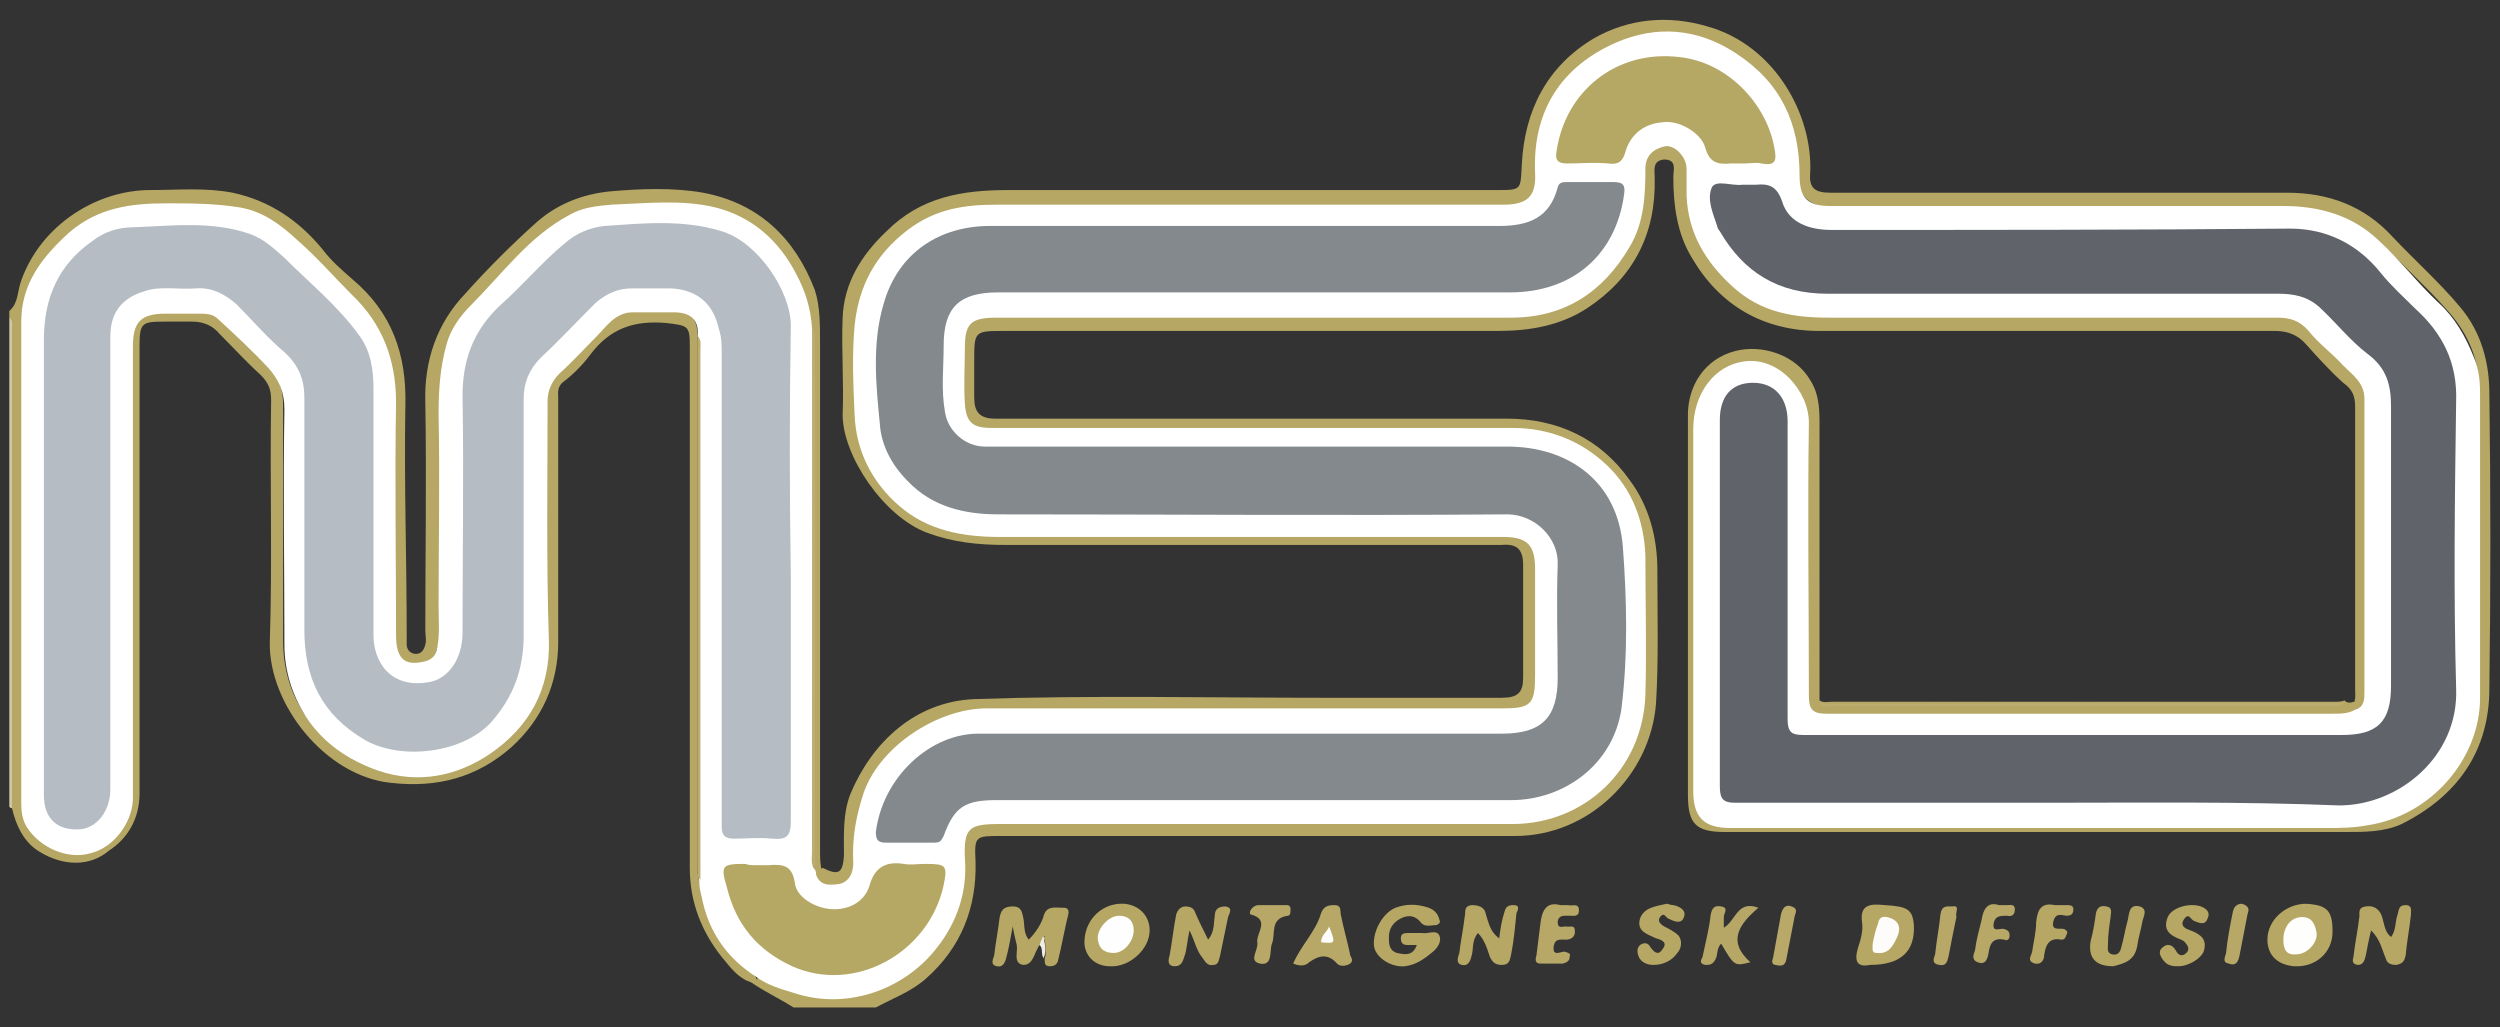 <?xml version="1.0" encoding="utf-8"?>
<!-- Generator: Adobe Illustrator 26.3.1, SVG Export Plug-In . SVG Version: 6.00 Build 0)  -->
<svg version="1.1" id="Calque_1" xmlns="http://www.w3.org/2000/svg" xmlns:xlink="http://www.w3.org/1999/xlink" x="0px" y="0px"
	 viewBox="0 0 188.1 77.3" style="enable-background:new 0 0 188.1 77.3;" xml:space="preserve">
<rect x="0" y="0" width="188.1" height="77.3" fill="#333333" stroke="none"/>
<style type="text/css">
	.st0{fill:#FFFFFF;}
	.st1{fill:#B6A764;}
	.st2{fill:#B7A765;}
	.st3{fill:#D2C8A7;}
	.st4{fill:#B7A764;}
	.st5{fill:#B6A765;}
	.st6{fill:#B7A867;}
	.st7{fill:#B7A766;}
	.st8{fill:#BDAD71;}
	.st9{fill:#B8A867;}
	.st10{fill:#B8A969;}
	.st11{fill:#B8A868;}
	.st12{fill:#EFECE4;}
	.st13{fill:#FEFEFD;}
	.st14{fill:#FEFEFE;}
	.st15{fill:#FDFCFB;}
	.st16{fill:#FDFCFC;}
	.st17{fill:#83898D;}
	.st18{fill:#B5BCC3;}
	.st19{fill:#60636A;}
	.st20{fill:#B5A764;}
</style>
<g id="gUTJjo.tif">
	<g>
		<g>
			<path class="st0" d="M1.1,60.8c0.2,0.2,0.3,0.4,0.3,0.6c1,3.1,4.3,3.6,6.5,2.6c0.6-0.3,1.1-0.7,1.4-1.1L1.1,60.8z"/>
			<path class="st1" d="M56.5,73.9c-1-0.3-1.6-1.2-2.2-1.9c-1.5-1.9-2.4-4.1-2.4-6.7c0-13.1,0-26.1,0-39.2c0-1.6-0.1-1.6-1.8-1.8
				c-2.4-0.2-4.2,0.4-5.7,2.4c-0.6,0.8-1.3,1.5-2.1,2.1C41.9,29.2,42,29.6,42,30c0,6.1,0,12.2,0,18.3c0,3.1-1.2,5.8-3.5,7.9
				c-2.6,2.3-5.6,3.1-9.1,2.7c-4.9-0.5-9.2-5.9-9.1-10.6c0.2-6,0-12.1,0.1-18.2c0-0.8-0.2-1.3-0.8-1.9c-1.1-1-2.1-2.1-3.1-3.1
				c-0.5-0.6-1.2-0.9-2-0.9c-0.7,0-1.4,0-2.2,0c-1.6,0-1.8,0.1-1.8,1.8c0,7.5,0,15,0,22.5c0,3.7,0,7.5,0,11.2c0,1.9-0.9,3.4-2.3,4.3
				c-1.4,1.2-3.4,1.2-5.2,0.1c-1.2-0.7-1.8-2-2.1-3.3c-0.1-0.4-0.1-0.9-0.1-1.3c0-11.4,0-22.9,0-34.3c0-0.4,0.1-0.9-0.1-1.3
				c0-0.2,0-0.3,0-0.5c0.7-0.6,0.6-1.5,0.9-2.3c1.5-4.2,5.7-6.8,9.7-6.8c2.1,0,4.1-0.2,6.2,0.2c2.8,0.6,5,2.1,6.8,4.3
				c0.6,0.8,1.4,1.5,2.2,2.2c3,2.5,4.1,5.7,4,9.5c-0.1,5.8,0.1,11.5,0.1,17.3c0,0.2,0,0.5,0,0.7c0,0.4,0.3,0.7,0.7,0.7
				c0.4,0,0.6-0.3,0.7-0.7c0.1-0.3,0-0.7,0-1.1c0-5.7,0.1-11.4,0-17.1c-0.1-3.2,0.9-6,3-8.2c1.7-1.9,3.5-3.7,5.4-5.4
				c1.6-1.4,3.5-2.1,5.5-2.3c2.3-0.2,4.7-0.3,7,0.1c4.2,0.8,6.9,3.4,8.4,7.3c0.4,1.2,0.4,2.6,0.4,3.9c0,12.7,0,25.5,0,38.2
				c0,0.5,0,1,0.1,1.5c-0.2,0.3-0.4,0.5-0.7,0.2c-0.1-0.2-0.2-0.4-0.2-0.6c0-12.7,0-25.5,0-38.2c0-0.6,0.1-1.3-0.1-1.9
				c-0.3-3.2-1.6-5.8-4.3-7.7c-1.3-0.9-2.7-1.4-4.2-1.5c-2.2-0.1-4.3-0.1-6.5,0c-1.7,0.1-3.3,0.8-4.6,1.8c-2.1,1.7-4,3.7-5.9,5.8
				c-1.7,2-2.2,4.4-2.2,7c0.1,5.7,0.1,11.3,0,17c0,0.6-0.1,1.2-0.3,1.8c-0.4,0.9-1.2,1.1-2.1,1c-0.8-0.1-1.3-0.5-1.4-1.4
				c-0.1-1-0.1-2-0.1-3c0-5.2,0-10.4,0-15.7c0-3-1-5.6-3.2-7.7c-1.8-1.7-3.3-3.5-5.3-5c-1.5-1.2-3.2-1.6-5-1.7
				c-1.9-0.1-3.8,0-5.7,0.1C5.6,16,1.7,20,1.7,24.4c0,11.9,0,23.7,0,35.6c0,1.9,1.1,3.3,2.9,3.7c1.7,0.4,3.4-0.4,4.2-2
				c0.5-0.9,0.6-1.9,0.6-2.9c0-10.6,0-21.3,0-31.9c0-0.4,0-0.9,0-1.3c0.1-1.4,0.7-2.2,2-2.4c1.2-0.2,2.5-0.2,3.7,0
				c0.4,0.1,0.8,0.2,1.1,0.5c1.5,1.4,2.9,2.7,4.2,4.2c0.7,0.7,0.9,1.6,0.9,2.6c0,5.9,0,11.8,0,17.7c0,4.2,2.3,7.6,6.2,9.1
				c5,2,10.6-0.6,12.6-5.6c0.4-0.9,0.4-1.8,0.4-2.7c0-6.1,0-12.1,0-18.2c0-1.4,0.4-2.5,1.4-3.4c1.2-1.1,2.2-2.4,3.5-3.4
				c1.2-1,4.8-1.4,6.2-0.6c0.8,0.5,0.9,1.3,0.9,2.1c0,12.8,0,25.5,0,38.3c0,0.6,0,1.3,0,1.9c0.2,1.3,0.5,2.5,1,3.7
				c0.7,1.7,2.2,2.6,3.3,4C57.1,73.9,57,74.1,56.5,73.9z"/>
			<path class="st2" d="M56.5,73.9c0.3,0,0.5-0.1,0.5-0.4c0.9-0.1,1.6,0.4,2.4,0.7c5.5,2,11.4-1.2,12.7-6.8c0.2-0.9,0.1-1.7,0.1-2.6
				c0-2.5,0.7-3.1,3.2-3.1c11.1,0,22.1,0,33.2,0c1.6,0,3.3,0,4.9,0c5.3,0.1,9.9-3.8,10-9.7c0.1-3.3,0.1-6.5,0-9.8
				c-0.1-3.7-1.8-6.6-4.9-8.5c-1.5-0.9-3.3-1.2-5.1-1.2c-12.3,0-24.5,0-36.8,0c-0.4,0-0.9,0-1.3,0c-2.3,0-3.1-0.7-3.2-3
				c0-1.1-0.1-2.2,0-3.2c0.1-2.1,0.9-2.8,3-2.8c6.7,0,13.3,0,20,0c6.1,0,12.1,0,18.2,0c2.1,0,4-0.3,5.8-1.6c2.8-2,4.1-4.7,4.2-8
				c0-0.4,0-0.9,0.1-1.3c0.2-1,1-1.8,1.9-1.8s1.7,0.8,1.8,1.9c0.1,0.4,0.1,0.9,0,1.3c-0.3,4.8,4.2,9.7,9.6,9.6
				c11.1-0.2,22.3,0,33.4-0.1c1.7,0,3.1,0.4,4.3,1.7c0.8,0.9,1.6,1.7,2.4,2.5c0.9,0.8,1.3,1.9,1.3,3.2c0,6.9,0,13.7,0,20.6
				c0,0.8,0.2,1.7-0.8,2.2c-0.4,0.1-0.5-0.2-0.5-0.5c0.4-0.4,0.3-0.9,0.3-1.4c0-7.1,0-14.1,0-21.2c0-0.8-0.2-1.3-0.9-1.8
				c-1-0.9-1.9-1.9-2.8-2.9c-0.6-0.7-1.4-1-2.3-1c-11.4,0-22.8,0-34.3,0c-4.2,0-7.5-1.9-9.6-5.5c-1.1-1.8-1.4-3.9-1.4-6.1
				c0-0.5,0.3-1.3-0.7-1.3c-0.9,0.1-0.7,0.8-0.7,1.4c0.1,4.2-1.6,7.5-5.1,9.8c-2,1.3-4.3,1.7-6.7,1.7c-12.4,0-24.8,0-37.1,0
				c-2.3,0-2.3,0-2.3,2.3c0,0.9,0,1.8,0,2.7c0,1.1,0.4,1.6,1.6,1.6c3.9,0,7.8,0,11.7,0c8.9,0,17.9,0,26.8,0c3.8,0,7,1.5,9.2,4.6
				c1.5,2,2.1,4.4,2.1,6.8c0,3.3,0.1,6.7-0.1,10c-0.4,5.4-5,10-10.6,10c-12.9,0-25.8,0-38.7,0c-1.9,0-2,0-1.9,1.9
				c0.1,3.5-1.1,6.5-3.7,8.8c-1.1,1-2.5,1.5-3.8,2.2c-2.1,0-4.2,0-6.2,0C58.6,75.1,57.5,74.6,56.5,73.9z"/>
			<path class="st3" d="M0.7,23.9c0.3,0.2,0.2,0.6,0.2,0.9c0,11.8,0,23.7,0,35.5c0,0.2,0,0.3,0,0.5H0.8l-0.1-0.1
				C0.7,48.5,0.7,36.2,0.7,23.9z"/>
			<path class="st1" d="M177.1,52.8c0.2,0.1,0.3,0.2,0.3,0.4c-0.5,0.8-1.2,0.6-1.9,0.6c-3.8,0-7.5,0-11.3,0c-8.5,0-17.1,0-25.6,0
				c-0.5,0-1,0-1.4,0c-0.8,0-1.2-0.4-1.3-1.3c0-0.5,0-1,0-1.4c0-6.4,0-12.8,0-19.2c0-1.2-0.2-2.2-1-3.1c-1-1.1-2.1-1.7-3.6-1.4
				c-1.5,0.3-2.5,1.3-2.9,2.7c-0.3,0.8-0.4,1.7-0.4,2.6c0,8.6,0,17.2,0,25.8c0,0.6,0,1.1,0.2,1.7c0.3,0.9,0.9,1.5,1.9,1.5
				c0.4,0,0.7,0,1.1,0c14.9,0,29.7,0,44.6,0c3,0,5.7-0.7,7.8-2.9c1.7-1.8,2.9-3.9,2.9-6.4c0.1-7.8,0.1-15.6,0-23.4
				c0-2.2-1-4.2-2.5-5.8c-1.5-1.7-3.2-3.2-4.8-4.9c-2.2-2.2-5-2.7-7.9-2.7c-10.3,0-20.6,0-30.9,0c-0.9,0-1.8,0-2.8,0
				c-1.4-0.1-2.2-0.8-2.4-2.2c-0.1-0.4,0-0.9,0-1.3c-0.2-4.9-3.4-8.3-7.6-9.2c-4.6-1-9,1.4-10.9,5.7c-0.5,1.2-0.7,2.5-0.7,3.7
				c0,2.7-0.7,3.3-3.3,3.3c-12.7,0-25.3,0-38,0c-3.2,0-5.8,1.2-7.9,3.6c-1.4,1.6-2,3.5-2.1,5.6c-0.1,1.8,0,3.6,0,5.4
				c-0.1,5.2,4.1,9.9,9.7,9.8c4.5,0,9,0,13.5,0c8.1,0,16.1,0,24.2,0c0.5,0,1,0,1.6,0c1.3,0.1,2.2,0.9,2.2,2.2c0.1,3.1,0.1,6.2,0,9.3
				c0,1.2-0.7,1.9-2,2c-0.6,0.1-1.1,0-1.7,0c-12.3,0-24.7,0-37,0c-6.3,0-10.4,4-10.6,10.3c0,0.7,0,1.4-0.5,2.1
				c-0.4,0.6-1.1,0.8-1.8,0.7c-0.5-0.1-1-0.3-0.9-1c0.2-0.1,0.3-0.2,0.5-0.3c1.2,0.6,1.5,0.4,1.6-0.9c0-1.6-0.1-3.2,0.5-4.7
				c1.6-3.8,4.8-6.9,9.3-7.1c8.8-0.3,17.6-0.1,26.3-0.1c4.5,0,8.9,0,13.4,0c1.2,0,1.6-0.4,1.6-1.5c0-2.8,0-5.7,0-8.5
				c0-1.2-0.5-1.6-1.6-1.5c-1.1,0-2.2,0-3.4,0c-11.3,0-22.7,0-34,0c-2,0-3.9-0.2-5.8-0.9c-3.3-1.2-6.4-5.8-6.4-8.9
				c0.1-2.4-0.1-4.9,0-7.3c0.1-2.6,1.4-4.7,3.3-6.5c2.6-2.6,5.7-3.1,9.2-3.1c12.2,0,24.4,0,36.7,0c1.9,0,1.8,0,1.9-1.9
				c0.2-4.1,1.9-7.4,5.4-9.5c2.6-1.5,5.6-1.8,8.6-0.9c5,1.4,7.9,6.6,7.7,11c-0.1,1.1,0.3,1.5,1.5,1.5c11.5,0,22.9,0,34.4,0
				c3.1,0,5.8,1,7.9,3.3c1.7,1.8,3.5,3.4,5.1,5.3c1.6,1.9,2.2,4.2,2.2,6.5c0.1,7.4,0.1,14.8,0,22.2c0,4.7-2.4,8.1-6.6,10.2
				c-1.3,0.6-2.8,0.6-4.2,0.6c-11.7,0-23.5,0-35.2,0c-3.8,0-7.7,0-11.5,0c-2.2,0-2.8-0.6-2.8-2.8c0-9.5,0-19,0-28.6
				c0-2.1,1.2-4.2,3.6-4.8c2-0.5,4.5,0.3,5.6,2.2c0.6,0.9,0.7,2,0.7,3.1c0,7,0,14,0,21c0.3,0.2,0.6,0.1,0.9,0.1
				c12.6,0,25.2,0,37.8,0c0.3,0,0.6,0,0.8-0.1C176.6,52.9,176.8,52.9,177.1,52.8z"/>
			<path class="st2" d="M78.2,71.1c0,0.1-0.1,0.1-0.1,0.2c-0.3,0.5-0.4,1.3-1.1,1.3c-0.8-0.1-0.4-1-0.5-1.5
				c-0.1-0.4-0.2-0.8-0.3-1.4c-0.2,1-0.3,1.7-0.5,2.4c-0.1,0.4-0.3,0.7-0.7,0.6c-0.5-0.1-0.3-0.5-0.2-0.8c0.1-0.9,0.3-1.9,0.4-2.8
				c0.1-0.6,0.3-0.9,1-0.9s0.7,0.5,0.8,0.9c0.1,0.5,0,1.1,0.4,1.6c0.5-0.5,0.9-1.1,1.1-1.7c0.2-0.9,0.9-0.7,1.5-0.7
				c0.3,0,0.4,0.1,0.4,0.4c-0.3,1.2-0.5,2.4-0.8,3.6c-0.1,0.3-0.3,0.4-0.6,0.4c-0.4,0-0.4-0.2-0.4-0.6c0.2-0.5,0-1.1,0-1.6
				c0-0.2-0.2,0,0,0c0.1,0,0.1,0,0.1,0.1C78.5,70.8,78.3,70.9,78.2,71.1z"/>
			<path class="st4" d="M106.6,71.1c-0.3,0-0.5,0-0.7,0c-0.3,0-0.5-0.1-0.5-0.5s0.3-0.4,0.6-0.4c0.3,0,0.6,0,1,0
				c0.4,0.1,1.1-0.3,1.3,0.2c0.2,0.5-0.2,1-0.6,1.3c-0.6,0.5-1.2,0.9-2,1c-1,0.1-2.1-0.6-2.3-1.4c-0.2-1.1,0.6-2.6,1.6-3
				c0.8-0.3,1.6-0.3,2.5,0c0.5,0.2,0.7,0.5,0.8,0.9c0.1,0.2,0,0.3-0.2,0.4c-0.4,0-0.9,0.2-1.2-0.2c-0.4-0.5-0.9-0.6-1.5-0.3
				c-0.6,0.3-0.9,0.8-0.9,1.4c0,0.5,0,1,0.6,1.2C105.6,71.8,106.3,72,106.6,71.1z"/>
			<path class="st2" d="M89.5,70c-0.2,0.9-0.2,1.5-0.4,2c-0.1,0.3-0.2,0.7-0.7,0.7c-0.6,0-0.5-0.5-0.4-0.8c0.2-1.1,0.3-2.1,0.5-3.1
				c0.1-0.3,0.3-0.6,0.7-0.6c0.3,0,0.6,0.1,0.7,0.4c0.3,0.7,0.6,1.3,1,2.1c0.5-0.6,0.4-1.2,0.5-1.8c0-0.5,0.3-0.7,0.8-0.7
				c0.6,0.1,0.3,0.5,0.2,0.8c-0.2,1-0.4,1.9-0.6,2.9c-0.1,0.3-0.1,0.7-0.5,0.7c-0.4,0.1-0.6-0.2-0.8-0.5C90,71.5,89.9,70.8,89.5,70z
				"/>
			<path class="st2" d="M175.5,70.1c0,1.6-1.3,2.7-2.9,2.6c-1.2-0.1-2-0.8-2-2c0-1.5,1.4-2.7,2.9-2.7
				C175.1,68.1,175.5,68.5,175.5,70.1z"/>
			<path class="st2" d="M86.5,70c0,1.4-1.5,2.8-3,2.7c-1.2,0-2-0.9-1.9-2c0.1-1.6,1.4-2.8,3-2.7C85.7,68.1,86.5,68.9,86.5,70z"/>
			<path class="st2" d="M178.4,70c-0.2,0.8-0.3,1.4-0.4,1.9c-0.1,0.4-0.2,0.7-0.6,0.7c-0.6-0.1-0.3-0.5-0.3-0.8
				c0.1-0.9,0.3-1.8,0.4-2.7c0.1-0.3-0.2-0.8,0.5-0.9c0.6-0.1,1,0.2,1.2,0.7c0.2,0.6,0.2,1.2,0.7,1.6c0.4-0.5,0.3-1.2,0.5-1.7
				c0.1-0.4,0.1-0.7,0.6-0.7s0.4,0.4,0.4,0.7c-0.1,1-0.3,2-0.4,3.1c-0.1,0.4-0.2,0.6-0.7,0.7c-0.4,0-0.7-0.1-0.8-0.5
				C179.2,71.4,179.1,70.7,178.4,70z"/>
			<path class="st5" d="M112.8,70.6c0.1-0.8,0.2-1.4,0.4-2c0.1-0.4,0.3-0.5,0.7-0.5c0.5,0,0.3,0.4,0.2,0.6c-0.1,1-0.2,2.1-0.4,3.1
				c-0.1,0.4-0.1,0.8-0.7,0.8c-0.5,0-0.7-0.2-0.9-0.6c-0.2-0.6-0.4-1.3-0.9-1.8c-0.5,0.6-0.3,1.2-0.5,1.8c-0.1,0.4-0.3,0.7-0.7,0.6
				c-0.5-0.1-0.3-0.6-0.2-0.9c0.1-0.9,0.3-1.8,0.4-2.7c0.1-0.4-0.1-0.8,0.5-0.9c0.5,0,1,0.1,1.1,0.7C112,69.4,112.1,70.1,112.8,70.6
				z"/>
			<path class="st2" d="M140.7,72.6c-1,0.2-1.2-0.3-0.9-1.3c0.2-0.6,0.4-1.3,0.3-1.9c-0.2-1.4,0.7-1.4,1.7-1.3
				c1.7,0.1,2.1,0.3,2.2,1.5C144.1,71.6,143,72.6,140.7,72.6z"/>
			<path class="st2" d="M159,72.7c-1.4,0-1.9-0.7-1.7-1.9c0.2-0.7,0.3-1.4,0.4-2.1c0.1-0.4,0.3-0.6,0.8-0.5s0.3,0.5,0.3,0.8
				c-0.1,0.7-0.2,1.4-0.2,2.1c0,0.2-0.1,0.6,0.3,0.7c0.4,0.1,0.6-0.1,0.7-0.5c0.2-0.7,0.3-1.4,0.5-2.1c0.1-0.5,0.1-1.2,0.9-1
				c0.6,0.2,0.3,0.7,0.2,1.1c-0.1,0.6-0.3,1.2-0.4,1.9C160.6,72.3,159.8,72.5,159,72.7z"/>
			<path class="st6" d="M97.3,72.5c0.6-1.4,1.7-2.4,2.1-3.8c0.2-0.5,0.5-0.6,1-0.6c0.6,0,0.4,0.5,0.5,0.8c0.2,1,0.5,2,0.7,3
				c0.1,0.2,0.3,0.5-0.2,0.7c-0.3,0.1-0.6,0.1-0.8-0.1c-0.7-0.8-1.4-0.6-2.1-0.1C98.2,72.7,97.8,72.7,97.3,72.5z"/>
			<path class="st2" d="M125.4,68c0.1,0,0.3,0.1,0.5,0.1c0.5,0.1,1,0.4,0.8,0.9c-0.2,0.6-0.8,0.3-1.2,0.1c-0.2-0.1-0.3-0.5-0.6-0.1
				c-0.2,0.3,0,0.5,0.3,0.7c0.4,0.2,0.8,0.4,1.1,0.7c0.3,0.4,0.2,1-0.1,1.3c-0.4,0.6-1.1,0.9-1.8,0.9c-0.5,0-0.9-0.2-1.1-0.6
				c-0.1-0.3-0.2-0.6,0.1-0.9c0.3-0.2,0.6-0.2,0.8,0.2c0.3,0.4,0.6,0.6,0.9,0.1c0.4-0.5-0.1-0.7-0.5-0.8c-0.6-0.3-1.5-0.5-1.2-1.5
				C123.7,68.3,124.5,68.2,125.4,68z"/>
			<path class="st2" d="M163.9,72.7c-0.3,0-0.7,0-1-0.3s-0.6-0.8-0.2-1.1c0.3-0.3,0.7-0.3,1,0.2c0.2,0.4,0.5,0.5,0.8,0.2
				s0.1-0.6-0.2-0.9c-0.1,0-0.1-0.1-0.2-0.1c-0.8-0.3-1.4-0.7-1-1.7c0.3-0.7,1.6-1.1,2.5-0.8c0.5,0.2,0.7,0.5,0.5,0.9
				c-0.2,0.6-0.7,0.3-1,0.2c-0.3-0.1-0.4-0.7-0.8-0.1c-0.3,0.5,0.2,0.7,0.5,0.8c0.8,0.3,1.3,0.7,1,1.6
				C165.6,72.1,164.7,72.7,163.9,72.7z"/>
			<path class="st7" d="M129.5,71c-0.4,0.4-0.2,0.9-0.5,1.3c-0.2,0.3-0.4,0.3-0.7,0.3c-0.5-0.1-0.3-0.4-0.2-0.6
				c0.2-1,0.5-2.1,0.6-3.1c0.1-0.6,0.3-0.8,0.8-0.7c0.6,0.1,0.2,0.5,0.2,0.8c0,0.2,0,0.5,0,0.8c0.9-0.5,1-2.1,2.6-1.5
				c-1.4,1.2-2.4,2.5-0.6,4.1C130.5,72.7,130.5,72.7,129.5,71z"/>
			<path class="st8" d="M176.4,52.9c-0.4,0.3-0.8,0.2-1.3,0.2c-12.3,0-24.7,0-37,0c-0.4,0-0.9,0.2-1.2-0.2c0.3,0,0.6,0.1,0.8,0.1
				C150.6,52.9,163.5,52.9,176.4,52.9z"/>
			<path class="st6" d="M117.4,68.1c0.3,0,0.5,0,0.6,0c0.3,0.1,0.8-0.2,0.8,0.4c0,0.5-0.4,0.4-0.7,0.4c-0.1,0-0.2,0-0.4,0
				c-0.3,0-0.5,0.2-0.5,0.5c0,0.5,0.4,0.3,0.6,0.3c0.3,0.1,0.7-0.2,0.7,0.4c0,0.4-0.3,0.6-0.7,0.6c-0.4,0-0.8-0.1-0.9,0.5
				c-0.1,0.8,0.5,0.4,0.8,0.4c0.3,0.1,0.5,0.1,0.4,0.4c0,0.3-0.2,0.4-0.5,0.5c-0.6,0-1.1,0-1.7,0c-0.4,0-0.4-0.3-0.3-0.6
				c0.1-0.8,0.2-1.6,0.3-2.4C116,68.6,116.3,67.8,117.4,68.1z"/>
			<path class="st2" d="M154.6,68.1c0.4,0,0.6,0,0.9,0c0.2,0,0.5,0,0.5,0.3s-0.1,0.5-0.5,0.5c-0.3,0-0.8-0.3-1,0.4
				c-0.2,0.8,0.5,0.5,0.8,0.6c0.2,0.1,0.3,0.2,0.2,0.4c-0.1,0.2-0.1,0.4-0.4,0.4c-1-0.2-1.2,0.5-1.3,1.2c0,0.3-0.2,0.7-0.7,0.6
				c-0.6-0.2-0.3-0.5-0.2-0.9c0.1-0.7,0.3-1.5,0.3-2.2C153.3,68.4,153.6,67.9,154.6,68.1z"/>
			<path class="st9" d="M95.7,68.1c0.3,0,0.6,0,1,0c0.2,0,0.4,0,0.4,0.3c0,0.2,0,0.5-0.2,0.5c-1.4,0.2-0.9,1.4-1.2,2.1
				c-0.2,0.5,0.1,1.7-0.9,1.5c-0.9-0.2-0.1-1-0.2-1.6c-0.1-0.7,1-1.7-0.5-2.1c-0.2-0.1,0.1-0.7,0.6-0.7C95,68.1,95.3,68.1,95.7,68.1
				L95.7,68.1z"/>
			<path class="st6" d="M150.4,68.1c0.3,0,0.4,0,0.6,0c0.2,0,0.6-0.1,0.6,0.3s-0.2,0.6-0.6,0.5c-0.5,0-0.9,0-1,0.6
				c-0.1,0.7,0.5,0.3,0.8,0.4s0.4,0.2,0.4,0.5s-0.2,0.4-0.4,0.3c-1-0.2-1.1,0.5-1.2,1.1c-0.1,0.5-0.3,0.8-0.8,0.6
				c-0.5-0.2-0.3-0.6-0.2-0.9c0.1-0.8,0.3-1.5,0.5-2.3C149.2,68.5,149.5,67.8,150.4,68.1z"/>
			<path class="st6" d="M147.2,69c-0.2,0.9-0.4,2-0.6,3c-0.1,0.4-0.2,0.7-0.7,0.6c-0.6-0.1-0.4-0.5-0.3-0.8c0.1-1,0.3-2,0.4-3
				c0.1-0.7,0.5-0.6,0.9-0.6C147.5,68.1,147.1,68.6,147.2,69z"/>
			<path class="st10" d="M133.4,72.1c0.2-1.1,0.4-2.2,0.6-3.3c0.1-0.4,0.3-0.8,0.8-0.6c0.6,0.2,0.2,0.6,0.2,0.9
				c-0.2,1-0.4,2.1-0.6,3.1c-0.1,0.5-0.4,0.5-0.8,0.4C133.3,72.6,133.3,72.3,133.4,72.1z"/>
			<path class="st11" d="M169.1,68.8c-0.2,1-0.4,2.1-0.6,3.1c-0.1,0.5-0.3,0.8-0.8,0.6c-0.6-0.1-0.2-0.6-0.2-0.9c0.1-1,0.3-2,0.5-3
				c0.1-0.4,0.3-0.6,0.7-0.6C169.3,68.2,169.2,68.5,169.1,68.8z"/>
			<path class="st12" d="M78.2,71.1c0.1-0.2,0.2-0.5,0.3-0.7c0.1,0.6,0.3,1.2,0,1.7C78.3,71.7,78.5,71.3,78.2,71.1z"/>
			<path class="st0" d="M61.4,65.8c0.3,0.9,1.1,0.8,1.8,0.7c0.7-0.2,1-0.8,1-1.6c-0.1-1.8,0.2-3.5,0.8-5.3c1.3-3.6,5.7-6.3,9.2-6.3
				c12.9,0,25.9,0,38.8,0c2.2,0,2.5-0.3,2.5-2.5c0-2.7,0-5.3,0-8c0-1.8-0.6-2.4-2.4-2.4c-12.6,0-25.2,0-37.9,0
				c-2.8,0-5.4-0.5-7.5-2.3s-3.3-4.2-3.4-6.9c-0.1-2.2-0.2-4.5,0-6.7c0.3-2.9,1.5-5.3,4-7.2c2.1-1.6,4.3-1.9,6.7-1.9
				c12.7,0,25.4,0,38.1,0c1.8,0,2.5-0.6,2.4-2.4c-0.2-4.7,2-8,6.1-9.8c3-1.3,6.1-1.1,9,0.8c3.4,2.2,4.8,5.3,4.8,9.2
				c0,1.7,0.6,2.3,2.3,2.3c11.4,0,22.8,0,34.1,0c2.7,0,5.2,0.7,7.2,2.6c1.6,1.5,2.9,3.2,4.5,4.7c1.2,1.1,2,2.5,2.6,4
				c0.4,0.9,0.5,1.8,0.5,2.8c0,7.6,0,15.3,0,22.9c0,4.6-3.7,8.9-8.5,9.6c-1.1,0.2-2.1,0.2-3.2,0.2c-14.9,0-29.8,0-44.7,0
				c-2,0-2.8-0.8-2.8-2.8c0-9.1,0-18.2,0-27.2c0-2.7,1.6-4.8,3.8-5.1c2.6-0.4,4.9,2.2,4.9,4.6c-0.1,6.8,0,13.7,0,20.5
				c0,1,0.2,1.4,1.3,1.4c12.7,0,25.4,0,38.1,0c0.6,0,1.2,0,1.7-0.3c0.7-0.2,0.7-0.8,0.7-1.3c0-7.4,0-14.7,0-22.1
				c0-1.2-0.9-1.8-1.6-2.5c-0.8-0.9-1.8-1.6-2.6-2.6c-0.7-0.8-1.4-1-2.4-1c-11.2,0-22.5,0-33.7,0c-2.7,0-5.1-0.4-7.2-2.3
				c-2.1-1.9-3.4-4.1-3.5-6.9c0-0.7,0-1.4,0-2c0-0.9-0.9-1.8-1.6-1.7c-0.9,0.2-1.5,0.7-1.5,1.7c0,2-0.1,4.1-1.2,5.9
				c-2,3.4-4.9,5.3-8.9,5.3c-12.9,0-25.8,0-38.7,0c-1.9,0-2.4,0.4-2.4,2.2c0,1.4-0.1,2.9,0,4.3s0.6,1.8,2,1.8c0.4,0,0.7,0,1.1,0
				c12.7,0,25.4,0,38.1,0c2.8,0,5.2,1,7.1,2.8s2.8,4.2,2.9,6.8c0,3.5,0.1,7,0,10.5c-0.2,5.6-4.6,9.7-10,9.7c-12.9,0-25.7,0-38.6,0
				c-2.3,0-2.7,0.3-2.6,2.6c0.2,2.5-0.6,4.8-2.1,6.7c-2.3,3-6.6,4.8-10.8,3.4c-1-0.3-2-0.6-2.8-1.2c-2.2-1.4-3.6-3.4-4.1-6
				c-0.1-0.4-0.2-0.8-0.2-1.3c-0.1-0.4,0-0.9,0-1.3c0-12.8,0-25.5,0-38.3c0-0.4,0.1-0.9-0.1-1.3c0.1-1.3-0.6-1.8-1.8-1.8
				c-1,0-2.1,0-3.1,0c-1.3,0-2,1.1-2.7,1.8c-0.9,0.9-1.8,1.9-2.8,2.8c-0.6,0.6-0.9,1.3-0.9,2.1c0,6-0.1,12,0.1,18
				c0.1,3.7-1.5,6.5-4.4,8.5c-2.5,1.7-5.4,2.3-8.4,1.3c-2.3-0.8-4.2-2.1-5.5-4.1c-1-1.6-1.6-3.4-1.6-5.4c0-5.9-0.1-11.8,0-17.7
				c0-1.3-0.4-2.2-1.2-3.1c-1.2-1.3-2.5-2.5-3.8-3.7c-0.4-0.4-0.9-0.4-1.5-0.4c-0.8,0-1.6,0-2.4,0c-1.9,0-2.5,0.6-2.5,2.5
				c0,9.9,0,19.8,0,29.8c0,1.4,0,2.9,0,4.3c-0.1,1.8-1.5,3.6-3.2,4c-1.7,0.5-3.8-0.4-4.8-2c-0.3-0.5-0.4-1.1-0.4-1.7
				c0-12.1,0-24.2,0-36.3c0-2.8,1.5-4.8,3.6-6.7c2.2-1.9,4.7-2.2,7.3-2.2c1.8,0,3.6,0,5.5,0.3c1.8,0.3,3.1,1.3,4.3,2.4
				c1.5,1.3,2.8,2.8,4.2,4.2c2.3,2.2,3.3,4.9,3.3,8.1c-0.1,5.8,0,11.7,0,17.5c0,1.7,0.6,2.3,2,2c0.6-0.1,1-0.4,1.1-1.1
				c0.2-1,0.1-2.1,0.1-3.1c0-4.8,0.1-9.6,0-14.4c0-1.8,0.1-3.5,0.6-5.3c0.3-1.1,1-2.1,1.8-2.9c2.4-2.4,4.4-5.2,7.4-6.8
				c1-0.6,2.1-0.7,3.2-0.8c2.6-0.1,5.3-0.4,7.8,0.2c2.8,0.7,4.8,2.5,6.1,5c0.7,1.3,1.1,2.6,1.2,4.1c0.1,13.1,0,26.2,0,39.2
				c0,0.5-0.1,1,0.1,1.4C61.4,65.5,61.4,65.6,61.4,65.8z"/>
			<path class="st8" d="M52.5,25.3c0.3,0.3,0.2,0.7,0.2,1c0,13.3,0,26.6,0,39.9c-0.2-0.2-0.2-0.5-0.2-0.8
				C52.5,52.1,52.5,38.7,52.5,25.3z"/>
			<path class="st8" d="M61.3,65.3c-0.2-0.3-0.2-0.6-0.2-0.9c0-13.1,0-26.2,0-39.3c0-0.2,0-0.3,0-0.5c0.2,0.2,0.2,0.5,0.2,0.8
				C61.4,38.8,61.3,52,61.3,65.3z"/>
			<path class="st13" d="M172.8,71.8c-0.8,0.1-1-0.4-1-1.1c0-1,0.6-1.7,1.4-1.7c0.8,0,1,0.6,1.1,1.2
				C174.4,70.9,173.6,71.8,172.8,71.8z"/>
			<path class="st14" d="M85.3,70c0,0.8-0.7,1.7-1.5,1.7c-0.7,0-1.1-0.3-1.2-1c-0.1-0.8,0.8-1.8,1.6-1.8
				C84.9,68.9,85.3,69.3,85.3,70z"/>
			<path class="st15" d="M140.9,71c0.1-0.5,0.2-1,0.4-1.5c0.1-0.6,0.5-0.6,1-0.4c0.7,0.3,0.7,0.9,0.4,1.5s-0.6,1.2-1.5,1.1
				C140.8,71.7,140.9,71.4,140.9,71z"/>
			<path class="st16" d="M99.4,70.9c0-0.6,0.5-0.8,0.6-1.2C100.5,71,100.5,71,99.4,70.9z"/>
			<path class="st17" d="M93.5,55.2c6.5,0,13,0,19.5,0c3,0,4.2-1.2,4.2-4.2c0-2.8-0.1-5.7,0-8.5c0.1-2-1.7-3.8-3.8-3.8
				c-12.8,0.1-25.6,0-38.3,0c-2.6,0-5-0.6-6.8-2.5c-1.2-1.2-2-2.7-2.1-4.3c-0.3-3-0.6-6.1,0.3-9.1c1.1-3.8,4.2-5.8,8-5.8
				c12.8,0,25.6,0,38.3,0c2.2,0,3.8-0.6,4.4-2.9c0.1-0.4,0.4-0.4,0.7-0.4c1.2,0,2.3,0,3.5,0c0.7,0,0.9,0.2,0.8,0.9
				c-0.6,4.5-3.8,7.4-8.6,7.4c-12.8,0-25.6,0-38.5,0c-2.9,0-4.1,1.1-4.1,4c0,1.7-0.2,3.3,0.1,5c0.2,1.4,1.5,2.6,3,2.6
				c0.5,0,1,0,1.4,0c12.6,0,25.2,0,37.9,0c4.6,0,8.3,2.6,8.7,7.5c0.3,4,0.4,8.1-0.1,12.2c-0.6,4.2-4.3,6.9-8.3,6.9
				c-12.9,0-25.8,0-38.7,0c-2.4,0-3.2,0.5-4,2.7c-0.2,0.4-0.3,0.5-0.7,0.5c-1.2,0-2.5,0-3.7,0c-0.6,0-0.7-0.3-0.7-0.8
				c0.5-4.1,4.1-7.5,7.9-7.4C80.4,55.2,86.9,55.2,93.5,55.2L93.5,55.2z"/>
			<path class="st18" d="M59.5,43.2c0,6.2,0,12.4,0,18.6c0,1.1-0.3,1.4-1.4,1.3c-1-0.1-1.9,0-2.9,0c-0.7,0-0.9-0.3-0.9-0.9
				c0-0.3,0-0.6,0-0.8c0-11.6,0-23.2,0-34.8c0-0.6,0-1.2-0.2-1.8c-0.4-1.9-1.6-3-3.6-3.1c-1,0-2,0-3,0s-1.9,0.4-2.7,1.1
				c-1.4,1.4-2.7,2.8-4.1,4.1c-0.9,0.9-1.3,1.9-1.3,3.1c0,5.9,0,11.9,0,17.8c0,2.6-0.8,4.7-2.5,6.6c-2.2,2.3-6.7,2.8-9.4,1.3
				c-3.3-1.9-4.6-4.7-4.6-8.3c0-5.8,0-11.6,0-17.5c0-1.3-0.4-2.4-1.5-3.4c-1.3-1.1-2.4-2.4-3.6-3.6c-0.9-0.8-1.9-1.3-3.1-1.2
				c-1.3,0.1-2.6-0.2-3.8,0.2c-1.7,0.5-2.6,1.6-2.6,3.4c0,5.7,0,11.5,0,17.2c0,5.6,0,11.2,0,16.9c0,1.6-1,2.9-2.3,3
				c-1.7,0.1-2.7-0.8-2.7-2.6c0-2.9,0-5.7,0-8.6c0-8.5,0-17.1,0-25.6c0-3.2,1.1-5.7,3.7-7.5c0.9-0.7,2-1,3-1
				c2.9-0.1,5.9-0.5,8.8,0.5c1.1,0.4,1.8,1.1,2.6,1.8c1.9,1.9,4,3.6,5.6,5.8c0.9,1.2,1.1,2.6,1.1,4.1c0,6.2,0,12.4,0,18.5
				c0,2,1.3,4.1,4.3,3.5c1.4-0.3,2.4-1.8,2.4-3.7c0-5.9,0.1-11.9,0-17.8c0-2.7,0.8-4.9,2.8-6.8c1.7-1.5,3.2-3.3,4.9-4.7
				c0.9-0.8,2-1.2,3-1.3c2.9-0.2,5.9-0.5,8.8,0.4c2.7,0.8,5.2,4.5,5.2,7.1C59.4,30.8,59.4,37,59.5,43.2
				C59.4,43.2,59.5,43.2,59.5,43.2z"/>
			<path class="st19" d="M153.6,60.4c-7.7,0-15.3,0-23,0c-1,0-1.2-0.3-1.2-1.3c0-9.2,0-18.3,0-27.5c0-1.8,0.9-2.8,2.5-2.8
				s2.6,1.1,2.6,2.9c0,7.5,0,14.9,0,22.4c0,1,0.3,1.2,1.2,1.2c13.5,0,27,0,40.5,0c2.7,0,3.7-1,3.7-3.7c0-2.5,0-5.1,0-7.6
				c0-4.5,0-8.9,0-13.4c0-1.6-0.3-2.9-1.8-4c-1.3-1-2.4-2.4-3.6-3.5c-0.9-0.8-1.9-1-3.1-1c-11.3,0-22.6,0-33.9,0
				c-3.7,0-6.3-1.6-8.1-4.7c-0.1-0.1-0.2-0.3-0.2-0.4c-0.3-0.9-0.8-2-0.4-2.9c0.3-0.6,1.5-0.1,2.3-0.2c0.3,0,0.6,0,1,0
				c1-0.1,1.6,0.1,2,1.3c0.5,1.6,2.1,2.1,3.7,2.1c11.5,0,23,0,34.5-0.1c2.8,0,5.1,1.2,6.8,3.3c0.8,1,1.7,1.8,2.6,2.7
				c2.1,1.9,3.2,4.1,3.1,7c-0.1,7.2-0.2,14.4,0,21.6c0.2,5.1-4.3,8.8-8.8,8.8C168.6,60.3,161.1,60.4,153.6,60.4z"/>
			<path class="st20" d="M57,65.1c0.3,0,0.6,0,0.8,0c1.1-0.1,1.8,0,2,1.3c0.1,1.1,1.5,1.9,2.7,2c1.3,0.1,2.5-0.5,2.9-1.7
				c0.4-1.5,1.3-1.9,2.6-1.7c0.5,0.1,1,0,1.6,0c1.6,0,1.7,0.1,1.4,1.6c-1.1,5.1-6.7,8.2-11.4,6.1c-2.6-1.2-4.2-3.1-4.9-5.9
				c-0.5-1.7-0.4-1.8,1.4-1.8C56.3,65.1,56.6,65.1,57,65.1z"/>
			<path class="st20" d="M131.2,12.3c-0.3,0-0.6,0-1,0c-1,0.1-1.6-0.1-1.9-1.2c-0.3-1.1-2-2.1-3.2-1.9c-1.4,0.1-2.4,0.9-2.8,2.2
				c-0.2,0.8-0.6,1-1.3,0.9c-1-0.1-2.1,0-3.1,0c-0.6,0-0.9-0.2-0.8-0.8c0.6-4.6,4.5-7.8,9.3-7.2c3.6,0.4,6.5,3.5,7.1,6.8
				c0.2,1,0.1,1.4-1,1.2C132.2,12.2,131.7,12.3,131.2,12.3z"/>
		</g>
	</g>
</g>
</svg>
